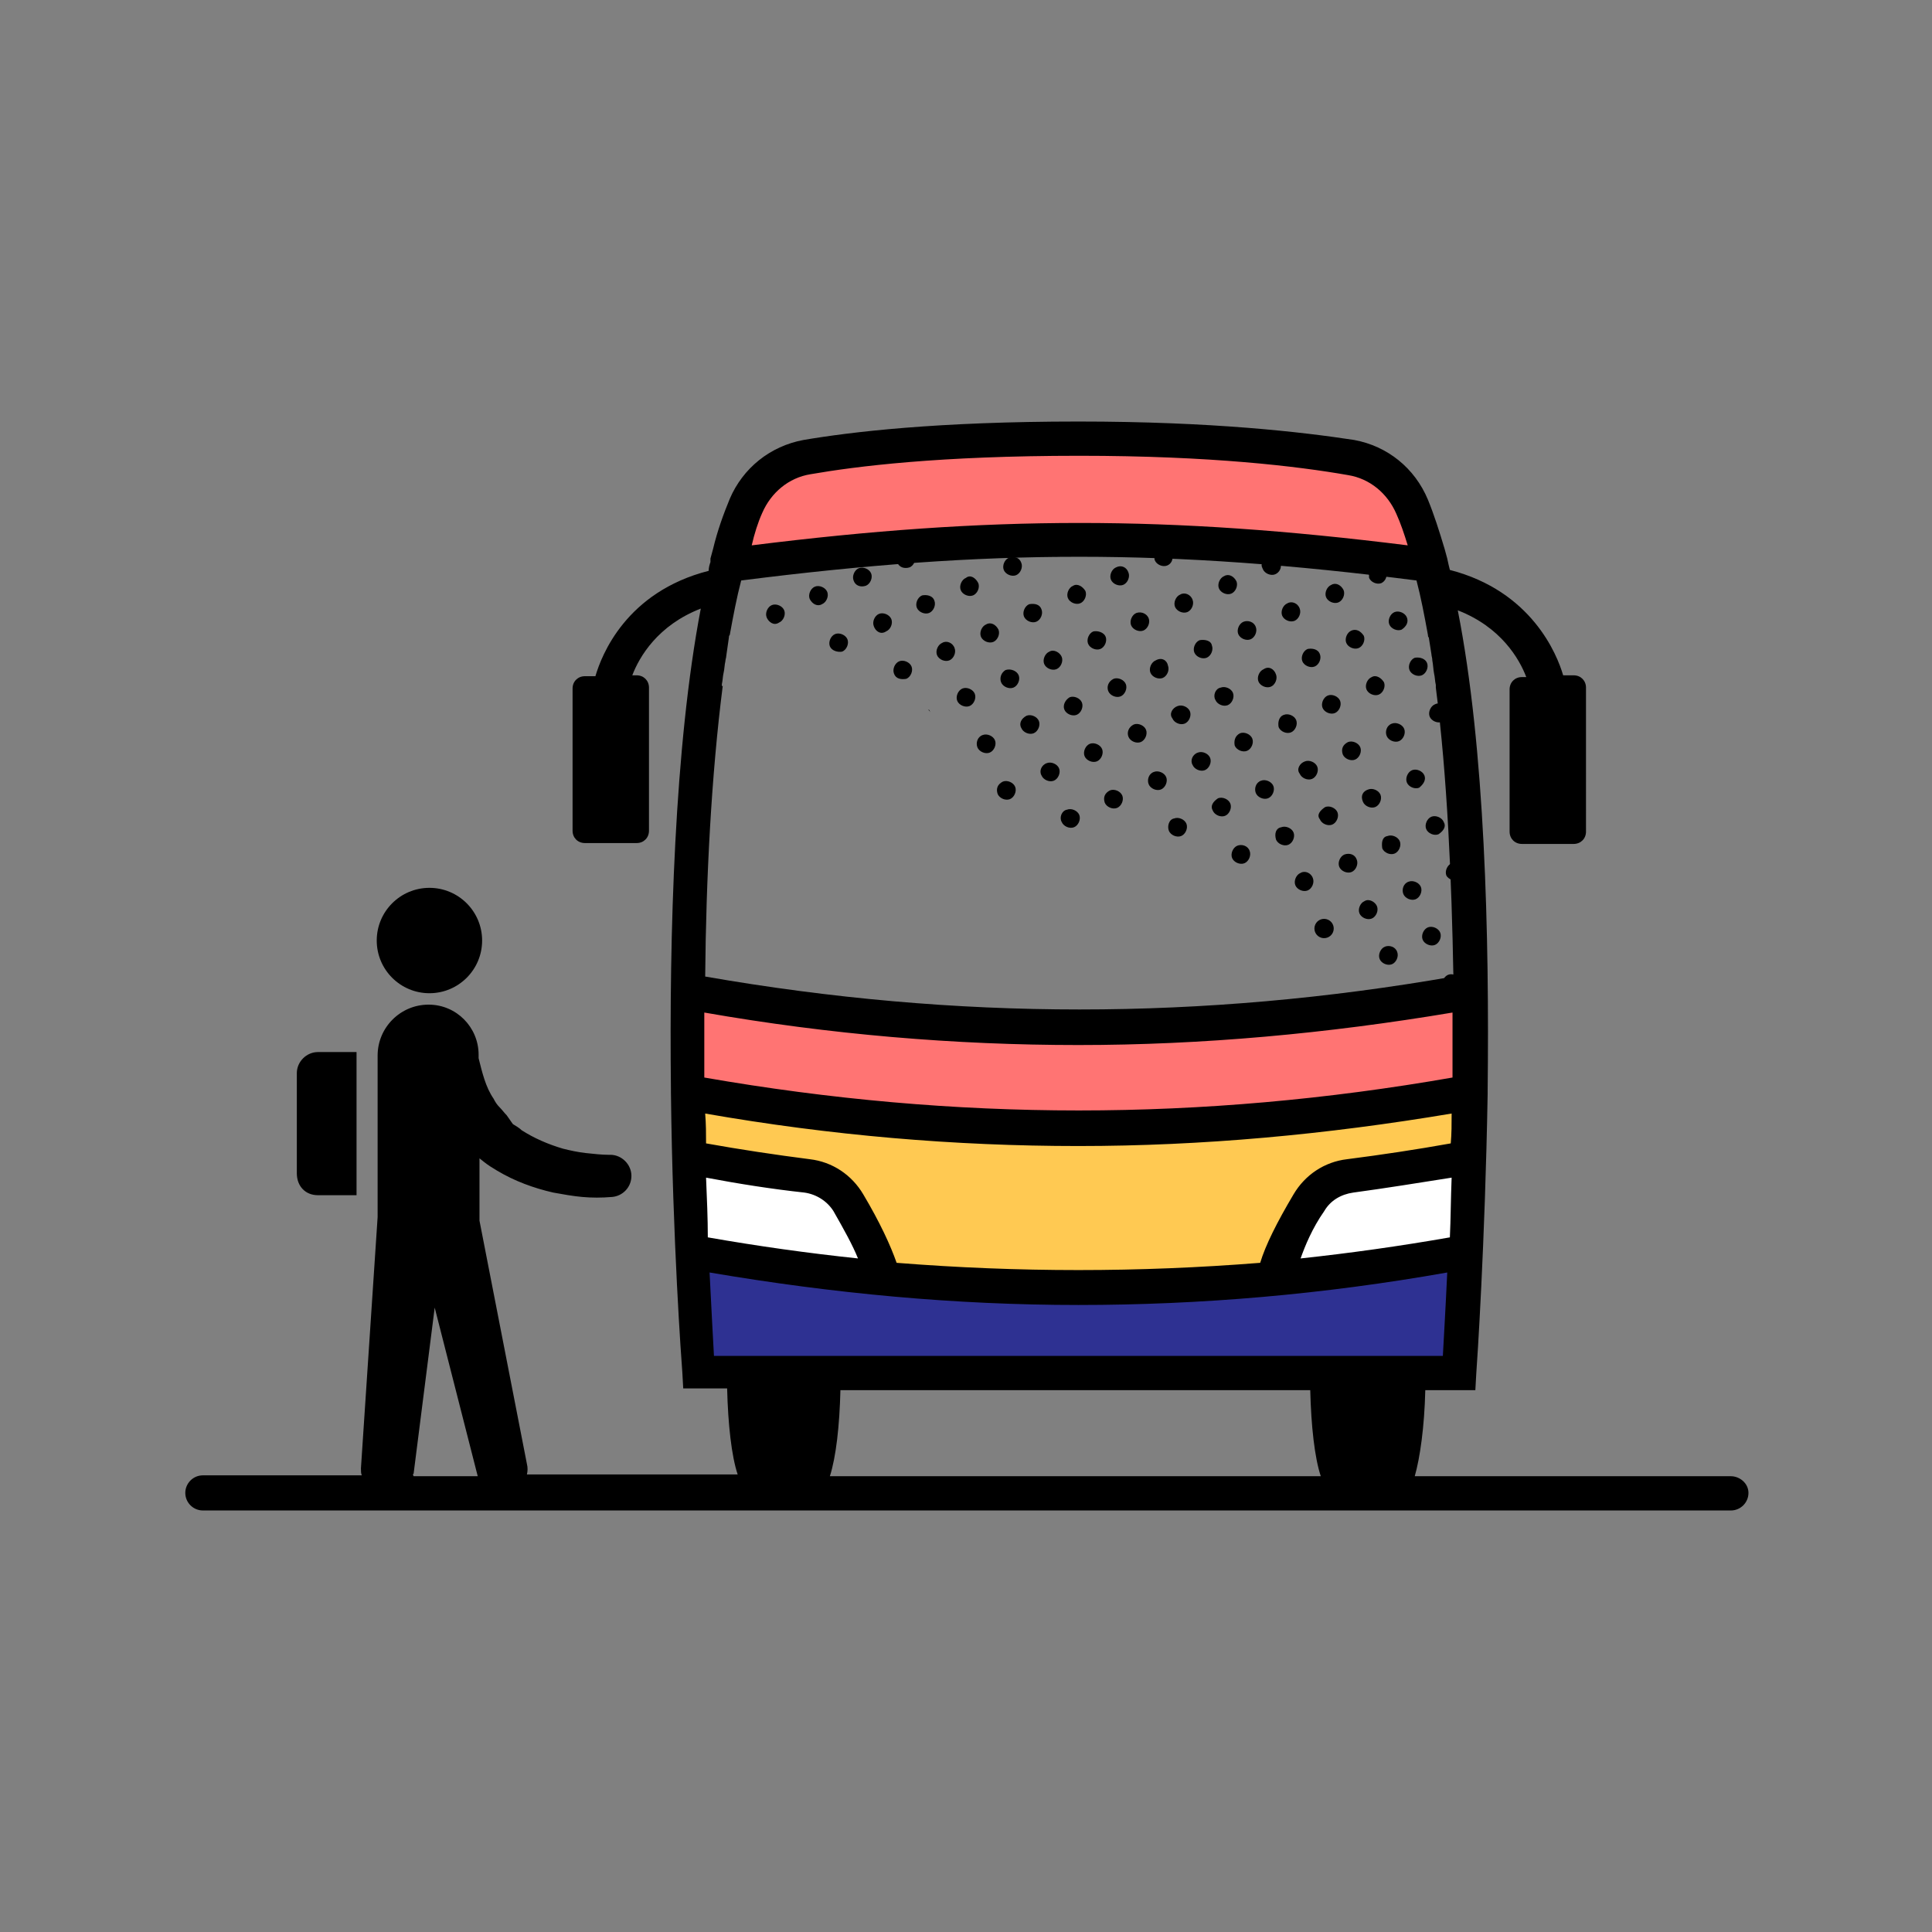 <?xml version="1.0" encoding="utf-8"?>
<!-- Generator: Adobe Illustrator 22.1.0, SVG Export Plug-In . SVG Version: 6.00 Build 0)  -->
<svg version="1.1" id="Layer_1" xmlns="http://www.w3.org/2000/svg" xmlns:xlink="http://www.w3.org/1999/xlink" x="0px" y="0px"
	 viewBox="0 0 220 220" style="enable-background:new 0 0 220 220;" xml:space="preserve">
<rect x="0" y="0" width="220" height="220" fill="#808080" stroke="none"/>
<style type="text/css">
	.st0{fill:#FFC952;}
	.st1{fill:#FFFFFF;}
	.st2{fill:#FF7473;}
	.st3{fill:#2E3192;}
</style>
<g id="XMLID_2144_">
	<path id="XMLID_5380_" class="st0" d="M154.8,133.9c4.1-0.5,8.2-1.2,12.4-1.9c0.1-2.4,0.1-5,0.1-7.6c-29.8,5.4-59.3,5.4-89.1,0
		c0,2.6,0.1,5.2,0.1,7.6c4.1,0.7,8.2,1.4,12.4,1.9c2,0.3,3.7,1.4,4.7,3.1c1.5,2.5,3.5,6.1,4,8.6c15.6,1.5,31.2,1.5,46.8,0
		c0.5-2.4,2.5-6.1,4-8.6C151.1,135.3,152.9,134.1,154.8,133.9z"/>
	<path id="XMLID_5379_" class="st1" d="M167.2,131.9c-4.1,0.7-8.2,1.4-12.4,1.9c-2,0.3-3.7,1.4-4.7,3.1c-1.5,2.5-3.5,6.1-4,8.6
		c6.9-0.7,13.7-1.6,20.6-2.8C166.9,139.4,167.1,135.9,167.2,131.9z"/>
	<path id="XMLID_5378_" class="st1" d="M90.8,133.9c-4.1-0.5-8.2-1.2-12.4-1.9c0.1,3.9,0.2,7.6,0.4,10.7c6.9,1.2,13.8,2.2,20.6,2.8
		c-0.5-2.4-2.5-6.1-4-8.6C94.5,135.3,92.7,134.1,90.8,133.9z"/>
	<path id="XMLID_5377_" class="st2" d="M162.8,64.4c-0.6-2.4-1.3-4.7-2.2-6.6c-1.2-2.9-3.8-5-7-5.6c-5.2-1-15.3-2.2-30.8-2.2
		c-16.3,0-25.9,1.1-30.9,2.1c-3.1,0.6-5.7,2.7-6.9,5.6c-0.8,2-1.6,4.3-2.2,6.7C112.4,60.5,133.3,60.5,162.8,64.4z"/>
	<path id="XMLID_5376_" class="st3" d="M78.8,142.6c0.4,8.3,0.7,13.7,0.7,13.7h86.6c0,0,0.4-5.4,0.7-13.7
		C137.4,147.9,108.2,147.9,78.8,142.6z"/>
	<path id="XMLID_5375_" class="st2" d="M167.3,124.4c0-3.7,0.1-7.5,0-11.4c-29.8,5.4-59.3,5.4-89.1,0c0,3.9,0,7.7,0,11.4
		C108,129.8,137.6,129.8,167.3,124.4z"/>
	<g id="XMLID_2130_">
		<circle id="XMLID_2143_" cx="48.9" cy="107.1" r="6"/>
		<path id="XMLID_2142_" d="M36.2,136.1h4.4v-16.3h-4.4c-1.3,0-2.4,1.1-2.4,2.4v11.4C33.8,135.1,34.8,136.1,36.2,136.1z"/>
		<path id="XMLID_2131_" d="M197.1,168.1h-36c0.6-2.1,1.1-5.6,1.2-9.8h5.7l0.1-1.8c0.1-1.3,1-14.8,1.3-31.9c0-0.1,0-0.3,0-0.4
			c0.2-17.7-0.3-39-3.4-54.7c4.9,1.9,7,5.5,7.8,7.6h-0.5c-0.8,0-1.4,0.6-1.4,1.4v16.2c0,0.8,0.6,1.4,1.4,1.4h5.9
			c0.8,0,1.4-0.6,1.4-1.4V78.3c0-0.8-0.6-1.4-1.4-1.4H178c-0.7-2.4-3.6-9.6-12.9-12c-0.1-0.4-0.2-0.8-0.3-1.3l-0.3-1.1l0,0
			c-0.6-2-1.2-3.9-1.9-5.6c-1.5-3.6-4.6-6.1-8.4-6.8c-5.9-0.9-16.1-2.1-31.4-2.1c-16.2,0-26,1.2-31.3,2.1c-3.8,0.7-6.9,3.2-8.4,6.7
			c-0.7,1.7-1.4,3.6-1.9,5.7l0,0l-0.3,1.1v0.1v0.1V64c-0.1,0.3-0.2,0.6-0.2,1c-9.4,2.4-12.2,9.6-12.9,12h-1.2
			c-0.8,0-1.4,0.6-1.4,1.4v16.2c0,0.8,0.6,1.4,1.4,1.4h5.9c0.8,0,1.4-0.6,1.4-1.4V78.3c0-0.8-0.6-1.4-1.4-1.4h-0.5
			c0.8-2.1,2.9-5.7,7.8-7.6c-3,15.7-3.6,37.1-3.4,54.7c0,0.2,0,0.3,0,0.4c0.2,17.1,1.2,30.6,1.3,31.9l0.1,1.8h5
			c0.1,4.1,0.5,7.7,1.2,9.8h-24c0.1-0.4,0.1-0.8,0-1.2l-5.4-27.7v-7.1l0.5,0.4c0.5,0.4,1,0.7,1.5,1c2,1.2,4.2,2,6.4,2.5
			c1.1,0.2,2.2,0.4,3.3,0.5c1.1,0.1,2.2,0.1,3.4,0c1.2-0.1,2.2-1.1,2.2-2.4s-1.1-2.4-2.4-2.4h-0.2c-0.7,0-1.7-0.1-2.6-0.2
			c-0.9-0.1-1.8-0.3-2.6-0.5c-1.7-0.5-3.3-1.2-4.7-2.1c-0.3-0.3-0.7-0.5-1-0.7l-0.7-1c-0.3-0.3-0.5-0.6-0.8-0.9s-0.5-0.6-0.7-1
			c-0.9-1.3-1.3-3-1.7-4.6v-0.2v-0.2c0-3.1-2.5-5.7-5.7-5.7S43,117,43,120.2v18.2c0,0.1,0,0.1,0,0.2l-1.9,28.6c0,0.3,0,0.6,0.1,0.8
			H23.1c-1.1,0-2,0.9-2,2c0,1.1,0.9,2,2,2h174c1.1,0,2-0.9,2-2C199.1,168.9,198.1,168.1,197.1,168.1z M82.2,77.9
			c0.1-0.4,0.1-0.9,0.2-1.3c0.1-0.4,0.1-0.9,0.2-1.3c0-0.2,0.1-0.4,0.1-0.6c0.1-0.7,0.2-1.4,0.3-2.1c0-0.1,0-0.2,0.1-0.3
			c0.4-2.2,0.8-4.3,1.3-6.2c28.3-3.6,48.7-3.6,76.9,0c0.5,1.9,0.9,4,1.3,6.2c0,0.1,0,0.2,0.1,0.3c0.1,0.6,0.2,1.3,0.3,1.9
			c0,0.2,0.1,0.4,0.1,0.7c0.1,0.5,0.1,1,0.2,1.5c0.1,0.4,0.1,0.9,0.2,1.3c0,0.1,0,0.2,0,0.3c1.3,10.1,1.8,21.8,2,32.9
			c-28.6,5-56.5,5-85.2,0c0.1-11.2,0.7-22.9,2-33.1C82.2,78.2,82.2,78.1,82.2,77.9z M80.2,115.3c14.3,2.5,28.5,3.7,42.6,3.7
			s28.3-1.3,42.6-3.7c0,2.5,0,5,0,7.4c-28.6,5-56.5,5-85.2,0C80.2,120.3,80.2,117.8,80.2,115.3z M80.4,134.1
			c3.7,0.7,7.5,1.3,11.2,1.7c1.4,0.2,2.6,1,3.3,2.1c1.2,2.1,2.2,3.9,2.8,5.4c-5.7-0.6-11.4-1.4-17.1-2.4
			C80.6,138.8,80.5,136.4,80.4,134.1z M102.1,143.8c-0.7-2-1.9-4.6-3.8-7.8c-1.3-2.2-3.5-3.7-6.1-4c-3.9-0.5-7.9-1.1-11.8-1.8
			c0-1.1,0-2.2-0.1-3.4c14.3,2.5,28.4,3.7,42.5,3.7s28.2-1.3,42.5-3.7c0,1.2,0,2.3-0.1,3.4c-3.9,0.7-7.9,1.3-11.8,1.8
			c-2.6,0.3-4.8,1.8-6.1,4c-1.9,3.2-3.2,5.8-3.8,7.8C129.6,144.9,116,144.9,102.1,143.8z M150.8,137.9c0.7-1.2,1.9-1.9,3.3-2.1
			c3.7-0.5,7.4-1.1,11.2-1.7c-0.1,2.4-0.1,4.7-0.2,6.8c-5.7,1-11.4,1.8-17,2.4C148.6,141.9,149.4,139.9,150.8,137.9z M86.8,58.4
			c1-2.3,3-4,5.5-4.4c5.2-0.9,14.6-2.1,30.6-2.1c15,0,24.9,1.2,30.6,2.2c2.5,0.4,4.5,2.1,5.5,4.4c0.5,1.1,0.9,2.3,1.3,3.6
			c-27.2-3.4-47.5-3.4-74.7,0C85.9,60.8,86.3,59.5,86.8,58.4z M80.8,144.9c14.1,2.4,28,3.7,42,3.7c13.9,0,27.9-1.2,42-3.7
			c-0.2,4.3-0.4,7.6-0.5,9.5h-83C81.2,152.4,81,149.1,80.8,144.9z M95.7,158.3h53.5c0.1,4.1,0.5,7.7,1.2,9.8H94.5
			C95.2,165.9,95.6,162.4,95.7,158.3z M47.1,167.8l2.4-18.9l4.9,19.2h-7.3C47,167.9,47,167.9,47.1,167.8z"/>
	</g>
	<g id="XMLID_639_">
		<path id="XMLID_2023_" d="M153.1,97.3c-0.5,0.2-0.8,0.9-0.6,1.4s0.9,0.8,1.4,0.6s0.8-0.9,0.6-1.4
			C154.3,97.3,153.7,97.1,153.1,97.3z"/>
		<path id="XMLID_2022_" d="M146.6,68.7c-0.5,0.2-0.8,0.9-0.6,1.4c0.2,0.5,0.9,0.8,1.4,0.6c0.5-0.2,0.8-0.9,0.6-1.4
			C147.8,68.7,147.1,68.4,146.6,68.7z"/>
		<path id="XMLID_2021_" d="M135.8,87.1c0.2,0.5,0.9,0.8,1.4,0.6c0.5-0.2,0.8-0.9,0.6-1.4s-0.9-0.8-1.4-0.6
			C135.8,85.9,135.5,86.6,135.8,87.1z"/>
		<path id="XMLID_2020_" d="M145.6,82.8c0.2,0.5,0.9,0.8,1.4,0.6s0.8-0.9,0.6-1.4c-0.2-0.5-0.9-0.8-1.4-0.6
			C145.6,81.6,145.5,82.3,145.6,82.8z"/>
		<path id="XMLID_2019_" d="M151.6,66.6c-0.5,0.2-0.8,0.9-0.6,1.4s0.9,0.8,1.4,0.6c0.5-0.2,0.8-0.9,0.6-1.4
			C152.7,66.6,152.1,66.3,151.6,66.6z"/>
		<path id="XMLID_2018_" d="M150.3,93.3c0.2,0.5,0.9,0.8,1.4,0.6s0.8-0.9,0.6-1.4s-0.9-0.8-1.4-0.6
			C150.3,92.3,149.9,92.8,150.3,93.3z"/>
		<path id="XMLID_2017_" d="M150.6,80.6c0.2,0.5,0.9,0.8,1.4,0.6c0.5-0.2,0.8-0.9,0.6-1.4c-0.2-0.5-0.9-0.8-1.4-0.6
			C150.7,79.4,150.4,80.1,150.6,80.6z"/>
		
			<ellipse id="XMLID_2016_" transform="matrix(0.238 -0.971 0.971 0.238 12.347 227.025)" cx="150.8" cy="105.6" rx="1.1" ry="1.1"/>
		<path id="XMLID_2015_" d="M148.9,73.9c-0.5,0.2-0.8,0.9-0.6,1.4c0.2,0.5,0.9,0.8,1.4,0.6s0.8-0.9,0.6-1.4
			C150.1,73.9,149.4,73.8,148.9,73.9z"/>
		<path id="XMLID_2014_" d="M148,88.1c0.2,0.5,0.9,0.8,1.4,0.6c0.5-0.2,0.8-0.9,0.6-1.4s-0.9-0.8-1.4-0.6
			C148,86.9,147.6,87.6,148,88.1z"/>
		<path id="XMLID_2013_" d="M138.4,79.7c0.2,0.5,0.9,0.8,1.4,0.6s0.8-0.9,0.6-1.4c-0.2-0.5-0.9-0.8-1.4-0.6
			C138.4,78.4,138.1,79.2,138.4,79.7z"/>
		<path id="XMLID_2012_" d="M139.4,65.6c-0.5,0.2-0.8,0.9-0.6,1.4c0.2,0.5,0.9,0.8,1.4,0.6c0.5-0.2,0.8-0.9,0.6-1.4
			C140.5,65.6,139.9,65.3,139.4,65.6z"/>
		<path id="XMLID_2011_" d="M138.1,92.3c0.2,0.5,0.9,0.8,1.4,0.6s0.8-0.9,0.6-1.4s-0.9-0.8-1.4-0.6
			C138.1,91.3,137.8,91.8,138.1,92.3z"/>
		<path id="XMLID_2010_" d="M136.6,72.9c-0.5,0.2-0.8,0.9-0.6,1.4s0.9,0.8,1.4,0.6s0.8-0.9,0.6-1.4
			C137.9,72.9,137.1,72.8,136.6,72.9z"/>
		<path id="XMLID_2009_" d="M145.3,95.6c0.2,0.5,0.9,0.8,1.4,0.6c0.5-0.2,0.8-0.9,0.6-1.4c-0.2-0.5-0.9-0.8-1.4-0.6
			C145.3,94.3,145.1,94.9,145.3,95.6z"/>
		<path id="XMLID_2008_" d="M140.9,96.3c-0.5,0.2-0.8,0.9-0.6,1.4c0.2,0.5,0.9,0.8,1.4,0.6s0.8-0.9,0.6-1.4
			C142.1,96.3,141.4,96.1,140.9,96.3z"/>
		<path id="XMLID_2007_" d="M143.9,76.2c-0.5,0.2-0.8,0.9-0.6,1.4c0.2,0.5,0.9,0.8,1.4,0.6c0.5-0.2,0.8-0.9,0.6-1.4
			C145.1,76.2,144.5,75.8,143.9,76.2z"/>
		<path id="XMLID_2006_" d="M140.6,84.9c0.2,0.5,0.9,0.8,1.4,0.6c0.5-0.2,0.8-0.9,0.6-1.4c-0.2-0.5-0.9-0.8-1.4-0.6
			C140.6,83.8,140.5,84.4,140.6,84.9z"/>
		<path id="XMLID_2005_" d="M143,90.3c0.2,0.5,0.9,0.8,1.4,0.6s0.8-0.9,0.6-1.4c-0.2-0.5-0.9-0.8-1.4-0.6
			C143,89.1,142.8,89.8,143,90.3z"/>
		<path id="XMLID_2004_" d="M141.6,70.8c-0.5,0.2-0.8,0.9-0.6,1.4s0.9,0.8,1.4,0.6c0.5-0.2,0.8-0.9,0.6-1.4
			C142.8,70.8,142.1,70.6,141.6,70.8z"/>
		<path id="XMLID_2003_" d="M148.1,99.4c-0.5,0.2-0.8,0.9-0.6,1.4s0.9,0.8,1.4,0.6c0.5-0.2,0.8-0.9,0.6-1.4
			C149.3,99.4,148.6,99.1,148.1,99.4z"/>
		<path id="XMLID_2002_" d="M160.2,70.3c-0.2-0.5-0.9-0.8-1.4-0.6c-0.5,0.2-0.8,0.9-0.6,1.4s0.9,0.8,1.4,0.6
			C160.2,71.3,160.4,70.8,160.2,70.3z"/>
		<path id="XMLID_2001_" d="M152.9,85.9c0.2,0.5,0.9,0.8,1.4,0.6c0.5-0.2,0.8-0.9,0.6-1.4s-0.9-0.8-1.4-0.6
			C152.9,84.8,152.7,85.3,152.9,85.9z"/>
		<path id="XMLID_2000_" d="M163.4,107.6c0.5-0.2,0.8-0.9,0.6-1.4s-0.9-0.8-1.4-0.6c-0.5,0.2-0.8,0.9-0.6,1.4
			S162.9,107.8,163.4,107.6z"/>
		<path id="XMLID_1999_" d="M165.3,87.1c0-0.3-0.1-0.7-0.1-1c-0.1,0.3-0.1,0.6,0,0.8C165.2,86.9,165.2,87.1,165.3,87.1z"/>
		<path id="XMLID_1998_" d="M159.8,101.8c0.2,0.5,0.9,0.8,1.4,0.6s0.8-0.9,0.6-1.4s-0.9-0.8-1.4-0.6
			C159.8,100.6,159.6,101.3,159.8,101.8z"/>
		<path id="XMLID_1997_" d="M161.1,74.9c-0.5,0.2-0.8,0.9-0.6,1.4s0.9,0.8,1.4,0.6s0.8-0.9,0.6-1.4S161.7,74.8,161.1,74.9z"/>
		<path id="XMLID_1996_" d="M93.6,68.8c0.5-0.2,0.8-0.9,0.6-1.4c-0.2-0.5-0.9-0.8-1.4-0.6c-0.5,0.2-0.8,0.9-0.6,1.4
			C92.5,68.8,93.1,69.1,93.6,68.8z"/>
		<path id="XMLID_1995_" d="M95.9,74.2c0.5-0.2,0.8-0.9,0.6-1.4c-0.2-0.5-0.9-0.8-1.4-0.6c-0.5,0.2-0.8,0.9-0.6,1.4
			S95.4,74.3,95.9,74.2z"/>
		<path id="XMLID_1994_" d="M98.6,66.7c0.5-0.2,0.8-0.9,0.6-1.4s-0.9-0.8-1.4-0.6c-0.5,0.2-0.8,0.9-0.6,1.4
			C97.4,66.7,98,66.9,98.6,66.7z"/>
		<path id="XMLID_1993_" d="M103.2,77.3c0.5-0.2,0.8-0.9,0.6-1.4c-0.2-0.5-0.9-0.8-1.4-0.6s-0.8,0.9-0.6,1.4
			C102,77.3,102.6,77.4,103.2,77.3z"/>
		<path id="XMLID_1992_" d="M162.2,88.3c-0.2-0.5-0.9-0.8-1.4-0.6s-0.8,0.9-0.6,1.4s0.9,0.8,1.4,0.6
			C162.1,89.3,162.4,88.8,162.2,88.3z"/>
		<path id="XMLID_1991_" d="M164.4,93.6c-0.2-0.5-0.9-0.8-1.4-0.6c-0.5,0.2-0.8,0.9-0.6,1.4s0.9,0.8,1.4,0.6
			C164.4,94.6,164.7,94.1,164.4,93.6z"/>
		<path id="XMLID_1990_" d="M155.4,102.6c-0.5,0.2-0.8,0.9-0.6,1.4s0.9,0.8,1.4,0.6c0.5-0.2,0.8-0.9,0.6-1.4
			S155.9,102.3,155.4,102.6z"/>
		<path id="XMLID_1989_" d="M153.9,71.8c-0.5,0.2-0.8,0.9-0.6,1.4s0.9,0.8,1.4,0.6c0.5-0.2,0.8-0.9,0.6-1.4
			C154.9,71.8,154.4,71.6,153.9,71.8z"/>
		<path id="XMLID_1988_" d="M156.2,77.1c-0.5,0.2-0.8,0.9-0.6,1.4s0.9,0.8,1.4,0.6c0.5-0.2,0.8-0.9,0.6-1.4
			C157.3,77.2,156.7,76.8,156.2,77.1z"/>
		<path id="XMLID_1987_" d="M155.2,91.3c0.2,0.5,0.9,0.8,1.4,0.6s0.8-0.9,0.6-1.4s-0.9-0.8-1.4-0.6
			C155.2,90.1,154.9,90.6,155.2,91.3z"/>
		<path id="XMLID_1986_" d="M157.7,107.8c-0.5,0.2-0.8,0.9-0.6,1.4s0.9,0.8,1.4,0.6s0.8-0.9,0.6-1.4
			C158.9,107.8,158.2,107.6,157.7,107.8z"/>
		<path id="XMLID_1985_" d="M166.1,100.3c0-0.7-0.1-1.3-0.1-2c-0.2-0.1-0.4-0.1-0.7,0c-0.5,0.2-0.8,0.9-0.6,1.4
			C164.9,100.1,165.6,100.4,166.1,100.3z"/>
		<path id="XMLID_1984_" d="M157.9,83.8c0.2,0.5,0.9,0.8,1.4,0.6s0.8-0.9,0.6-1.4s-0.9-0.8-1.4-0.6
			C157.9,82.6,157.7,83.3,157.9,83.8z"/>
		<path id="XMLID_1983_" d="M157.4,96.6c0.2,0.5,0.9,0.8,1.4,0.6c0.5-0.2,0.8-0.9,0.6-1.4s-0.9-0.8-1.4-0.6
			C157.4,95.3,157.3,95.9,157.4,96.6z"/>
		<path id="XMLID_1982_" d="M164.7,81.8c-0.1-0.5-0.1-0.9-0.2-1.4c-0.3-0.3-0.7-0.4-1.1-0.2c-0.5,0.2-0.8,0.9-0.6,1.4
			s0.9,0.8,1.4,0.6C164.4,82.1,164.6,81.9,164.7,81.8z"/>
		<path id="XMLID_1981_" d="M112.3,71.1c-0.5,0.2-0.8,0.9-0.6,1.4c0.2,0.5,0.9,0.8,1.4,0.6c0.5-0.2,0.8-0.9,0.6-1.4
			C113.4,71.1,112.8,70.8,112.3,71.1z"/>
		<path id="XMLID_1980_" d="M111.3,85.1c0.2,0.5,0.9,0.8,1.4,0.6c0.5-0.2,0.8-0.9,0.6-1.4c-0.2-0.5-0.9-0.8-1.4-0.6
			C111.3,83.9,111.1,84.6,111.3,85.1z"/>
		<path id="XMLID_1979_" d="M110,65.8c-0.5,0.2-0.8,0.9-0.6,1.4s0.9,0.8,1.4,0.6s0.8-0.9,0.6-1.4C111.1,65.8,110.5,65.4,110,65.8z"
			/>
		<path id="XMLID_1978_" d="M113.6,90.4c0.2,0.5,0.9,0.8,1.4,0.6c0.5-0.2,0.8-0.9,0.6-1.4s-0.9-0.8-1.4-0.6
			C113.6,89.3,113.4,89.8,113.6,90.4z"/>
		<path id="XMLID_1977_" d="M109,79.8c0.2,0.5,0.9,0.8,1.4,0.6s0.8-0.9,0.6-1.4c-0.2-0.5-0.9-0.8-1.4-0.6S108.8,79.3,109,79.8z"/>
		<path id="XMLID_1976_" d="M114.9,63.5c-0.5,0.2-0.8,0.9-0.6,1.4s0.9,0.8,1.4,0.6c0.5-0.2,0.8-0.9,0.6-1.4
			C116.1,63.5,115.5,63.3,114.9,63.5z"/>
		<path id="XMLID_1975_" d="M116.3,82.9c0.2,0.5,0.9,0.8,1.4,0.6c0.5-0.2,0.8-0.9,0.6-1.4c-0.2-0.5-0.9-0.8-1.4-0.6
			C116.3,81.8,116,82.4,116.3,82.9z"/>
		<path id="XMLID_1974_" d="M117.2,68.8c-0.5,0.2-0.8,0.9-0.6,1.4s0.9,0.8,1.4,0.6c0.5-0.2,0.8-0.9,0.6-1.4
			C118.4,68.8,117.8,68.7,117.2,68.8z"/>
		<path id="XMLID_1973_" d="M114,77.7c0.2,0.5,0.9,0.8,1.4,0.6s0.8-0.9,0.6-1.4s-0.9-0.8-1.5-0.6C114,76.6,113.8,77.2,114,77.7z"/>
		<path id="XMLID_1972_" d="M118.6,88.3c0.2,0.5,0.9,0.8,1.4,0.6s0.8-0.9,0.6-1.4c-0.2-0.5-0.9-0.8-1.4-0.6
			C118.6,87.1,118.3,87.8,118.6,88.3z"/>
		<path id="XMLID_1971_" d="M107.3,73.2c-0.5,0.2-0.8,0.9-0.6,1.4c0.2,0.5,0.9,0.8,1.4,0.6c0.5-0.2,0.8-0.9,0.6-1.4
			C108.5,73.2,107.8,72.9,107.3,73.2z"/>
		<path id="XMLID_1970_" d="M105.7,80.8c0.1,0.1,0.2,0.2,0.2,0.3C105.9,80.9,105.8,80.8,105.7,80.8z"/>
		<path id="XMLID_1969_" d="M88.7,70.9c0.5-0.2,0.8-0.9,0.6-1.4s-0.9-0.8-1.4-0.6c-0.5,0.2-0.8,0.9-0.6,1.4S88.1,71.3,88.7,70.9z"/>
		<path id="XMLID_1968_" d="M86.4,65.8c0.2-0.1,0.4-0.3,0.5-0.5c-0.6,0.1-1.2,0.1-1.8,0.2C85.4,65.8,85.9,65.8,86.4,65.8z"/>
		<path id="XMLID_1967_" d="M120.7,63.3c0.2-0.1,0.4-0.3,0.5-0.4c-0.6,0-1.2,0-1.8,0C119.7,63.3,120.2,63.5,120.7,63.3z"/>
		<path id="XMLID_1965_" d="M103.6,64.6c0.4-0.2,0.6-0.6,0.6-1c-0.7,0-1.4,0.1-2.1,0.2c0,0.1,0,0.2,0.1,0.3
			C102.4,64.6,103,64.8,103.6,64.6z"/>
		<path id="XMLID_1964_" d="M105,67.8c-0.5,0.2-0.8,0.9-0.6,1.4s0.9,0.8,1.4,0.6s0.8-0.9,0.6-1.4C106.2,67.8,105.5,67.7,105,67.8z"
			/>
		<path id="XMLID_1963_" d="M100.9,71.9c0.5-0.2,0.8-0.9,0.6-1.4c-0.2-0.5-0.9-0.8-1.4-0.6c-0.5,0.2-0.8,0.9-0.6,1.4
			C99.7,71.9,100.3,72.3,100.9,71.9z"/>
		<path id="XMLID_1962_" d="M131.5,63.8c0.2,0.5,0.9,0.8,1.4,0.6s0.7-0.7,0.6-1.2c-0.7,0-1.4-0.1-2-0.1
			C131.5,63.3,131.4,63.5,131.5,63.8z"/>
		<path id="XMLID_1960_" d="M120.9,93.6c0.2,0.5,0.9,0.8,1.4,0.6c0.5-0.2,0.8-0.9,0.6-1.4s-0.9-0.8-1.4-0.6
			C120.9,92.3,120.6,93.1,120.9,93.6z"/>
		<path id="XMLID_1959_" d="M133.5,81.8c0.2,0.5,0.9,0.8,1.4,0.6s0.8-0.9,0.6-1.4c-0.2-0.5-0.9-0.8-1.4-0.6
			C133.5,80.6,133.1,81.3,133.5,81.8z"/>
		<path id="XMLID_1958_" d="M133.1,94.6c0.2,0.5,0.9,0.8,1.4,0.6c0.5-0.2,0.8-0.9,0.6-1.4s-0.9-0.8-1.4-0.6
			C133.1,93.3,132.9,94.1,133.1,94.6z"/>
		<path id="XMLID_1957_" d="M119.5,74.2c-0.5,0.2-0.8,0.9-0.6,1.4c0.2,0.5,0.9,0.8,1.4,0.6c0.5-0.2,0.8-0.9,0.6-1.4
			S120,73.9,119.5,74.2z"/>
		<path id="XMLID_1956_" d="M143.8,64.8c0.2,0.5,0.9,0.8,1.4,0.6c0.5-0.2,0.8-0.8,0.6-1.3c-0.6-0.1-1.3-0.1-1.9-0.2
			C143.6,64.2,143.6,64.4,143.8,64.8z"/>
		<path id="XMLID_1955_" d="M129.4,69.8c-0.5,0.2-0.8,0.9-0.6,1.4c0.2,0.5,0.9,0.8,1.4,0.6c0.5-0.2,0.8-0.9,0.6-1.4
			C130.6,69.9,130,69.6,129.4,69.8z"/>
		<path id="XMLID_1954_" d="M131.6,75.2c-0.5,0.2-0.8,0.9-0.6,1.4s0.9,0.8,1.4,0.6c0.5-0.2,0.8-0.9,0.6-1.4
			C132.9,75.2,132.3,74.8,131.6,75.2z"/>
		<path id="XMLID_1951_" d="M155.9,65.8c0.2,0.5,0.9,0.8,1.4,0.6c0.4-0.2,0.6-0.6,0.6-1c-0.7-0.1-1.4-0.2-2.1-0.3
			C155.9,65.3,155.9,65.6,155.9,65.8z"/>
		<path id="XMLID_1950_" d="M166.4,112.1c0-0.1,0-0.2,0-0.3s0-0.2-0.1-0.2c-0.2-0.5-0.9-0.8-1.4-0.6c-0.5,0.2-0.8,0.9-0.6,1.4
			c0.1,0.2,0.2,0.3,0.4,0.4c0.4,0,0.7,0.1,1.1,0.1C166.2,112.8,166.4,112.4,166.4,112.1z"/>
		<path id="XMLID_1949_" d="M130.8,89.3c0.2,0.5,0.9,0.8,1.4,0.6s0.8-0.9,0.6-1.4s-0.9-0.8-1.4-0.6
			C130.8,88.1,130.6,88.8,130.8,89.3z"/>
		<path id="XMLID_1948_" d="M121.2,80.8c0.2,0.5,0.9,0.8,1.4,0.6s0.8-0.9,0.6-1.4c-0.2-0.5-0.9-0.8-1.4-0.6
			C121.3,79.7,121,80.3,121.2,80.8z"/>
		<path id="XMLID_1947_" d="M122.2,66.7c-0.5,0.2-0.8,0.9-0.6,1.4s0.9,0.8,1.4,0.6c0.5-0.2,0.8-0.9,0.6-1.4
			C123.3,66.8,122.7,66.4,122.2,66.7z"/>
		<path id="XMLID_1946_" d="M123.5,86.1c0.2,0.5,0.9,0.8,1.4,0.6c0.5-0.2,0.8-0.9,0.6-1.4c-0.2-0.5-0.9-0.8-1.4-0.6
			C123.6,84.9,123.3,85.6,123.5,86.1z"/>
		<path id="XMLID_1945_" d="M134.4,67.7c-0.5,0.2-0.8,0.9-0.6,1.4c0.2,0.5,0.9,0.8,1.4,0.6c0.5-0.2,0.8-0.9,0.6-1.4
			C135.6,67.7,134.9,67.4,134.4,67.7z"/>
		<path id="XMLID_1944_" d="M127.1,64.6c-0.5,0.2-0.8,0.9-0.6,1.4s0.9,0.8,1.4,0.6c0.5-0.2,0.8-0.9,0.6-1.4
			C128.3,64.6,127.7,64.3,127.1,64.6z"/>
		<path id="XMLID_1943_" d="M128.5,83.9c0.2,0.5,0.9,0.8,1.4,0.6c0.5-0.2,0.8-0.9,0.6-1.4c-0.2-0.5-0.9-0.8-1.4-0.6
			C128.5,82.8,128.3,83.4,128.5,83.9z"/>
		<path id="XMLID_1942_" d="M126.2,78.7c0.2,0.5,0.9,0.8,1.4,0.6s0.8-0.9,0.6-1.4c-0.2-0.5-0.9-0.8-1.4-0.6
			C126.2,77.6,126,78.2,126.2,78.7z"/>
		<path id="XMLID_1941_" d="M124.5,71.9c-0.5,0.2-0.8,0.9-0.6,1.4s0.9,0.8,1.4,0.6s0.8-0.9,0.6-1.4S125,71.8,124.5,71.9z"/>
		<path id="XMLID_1940_" d="M125.8,91.4c0.2,0.5,0.9,0.8,1.4,0.6c0.5-0.2,0.8-0.9,0.6-1.4c-0.2-0.5-0.9-0.8-1.4-0.6
			C125.8,90.3,125.6,90.8,125.8,91.4z"/>
	</g>
</g>
</svg>
